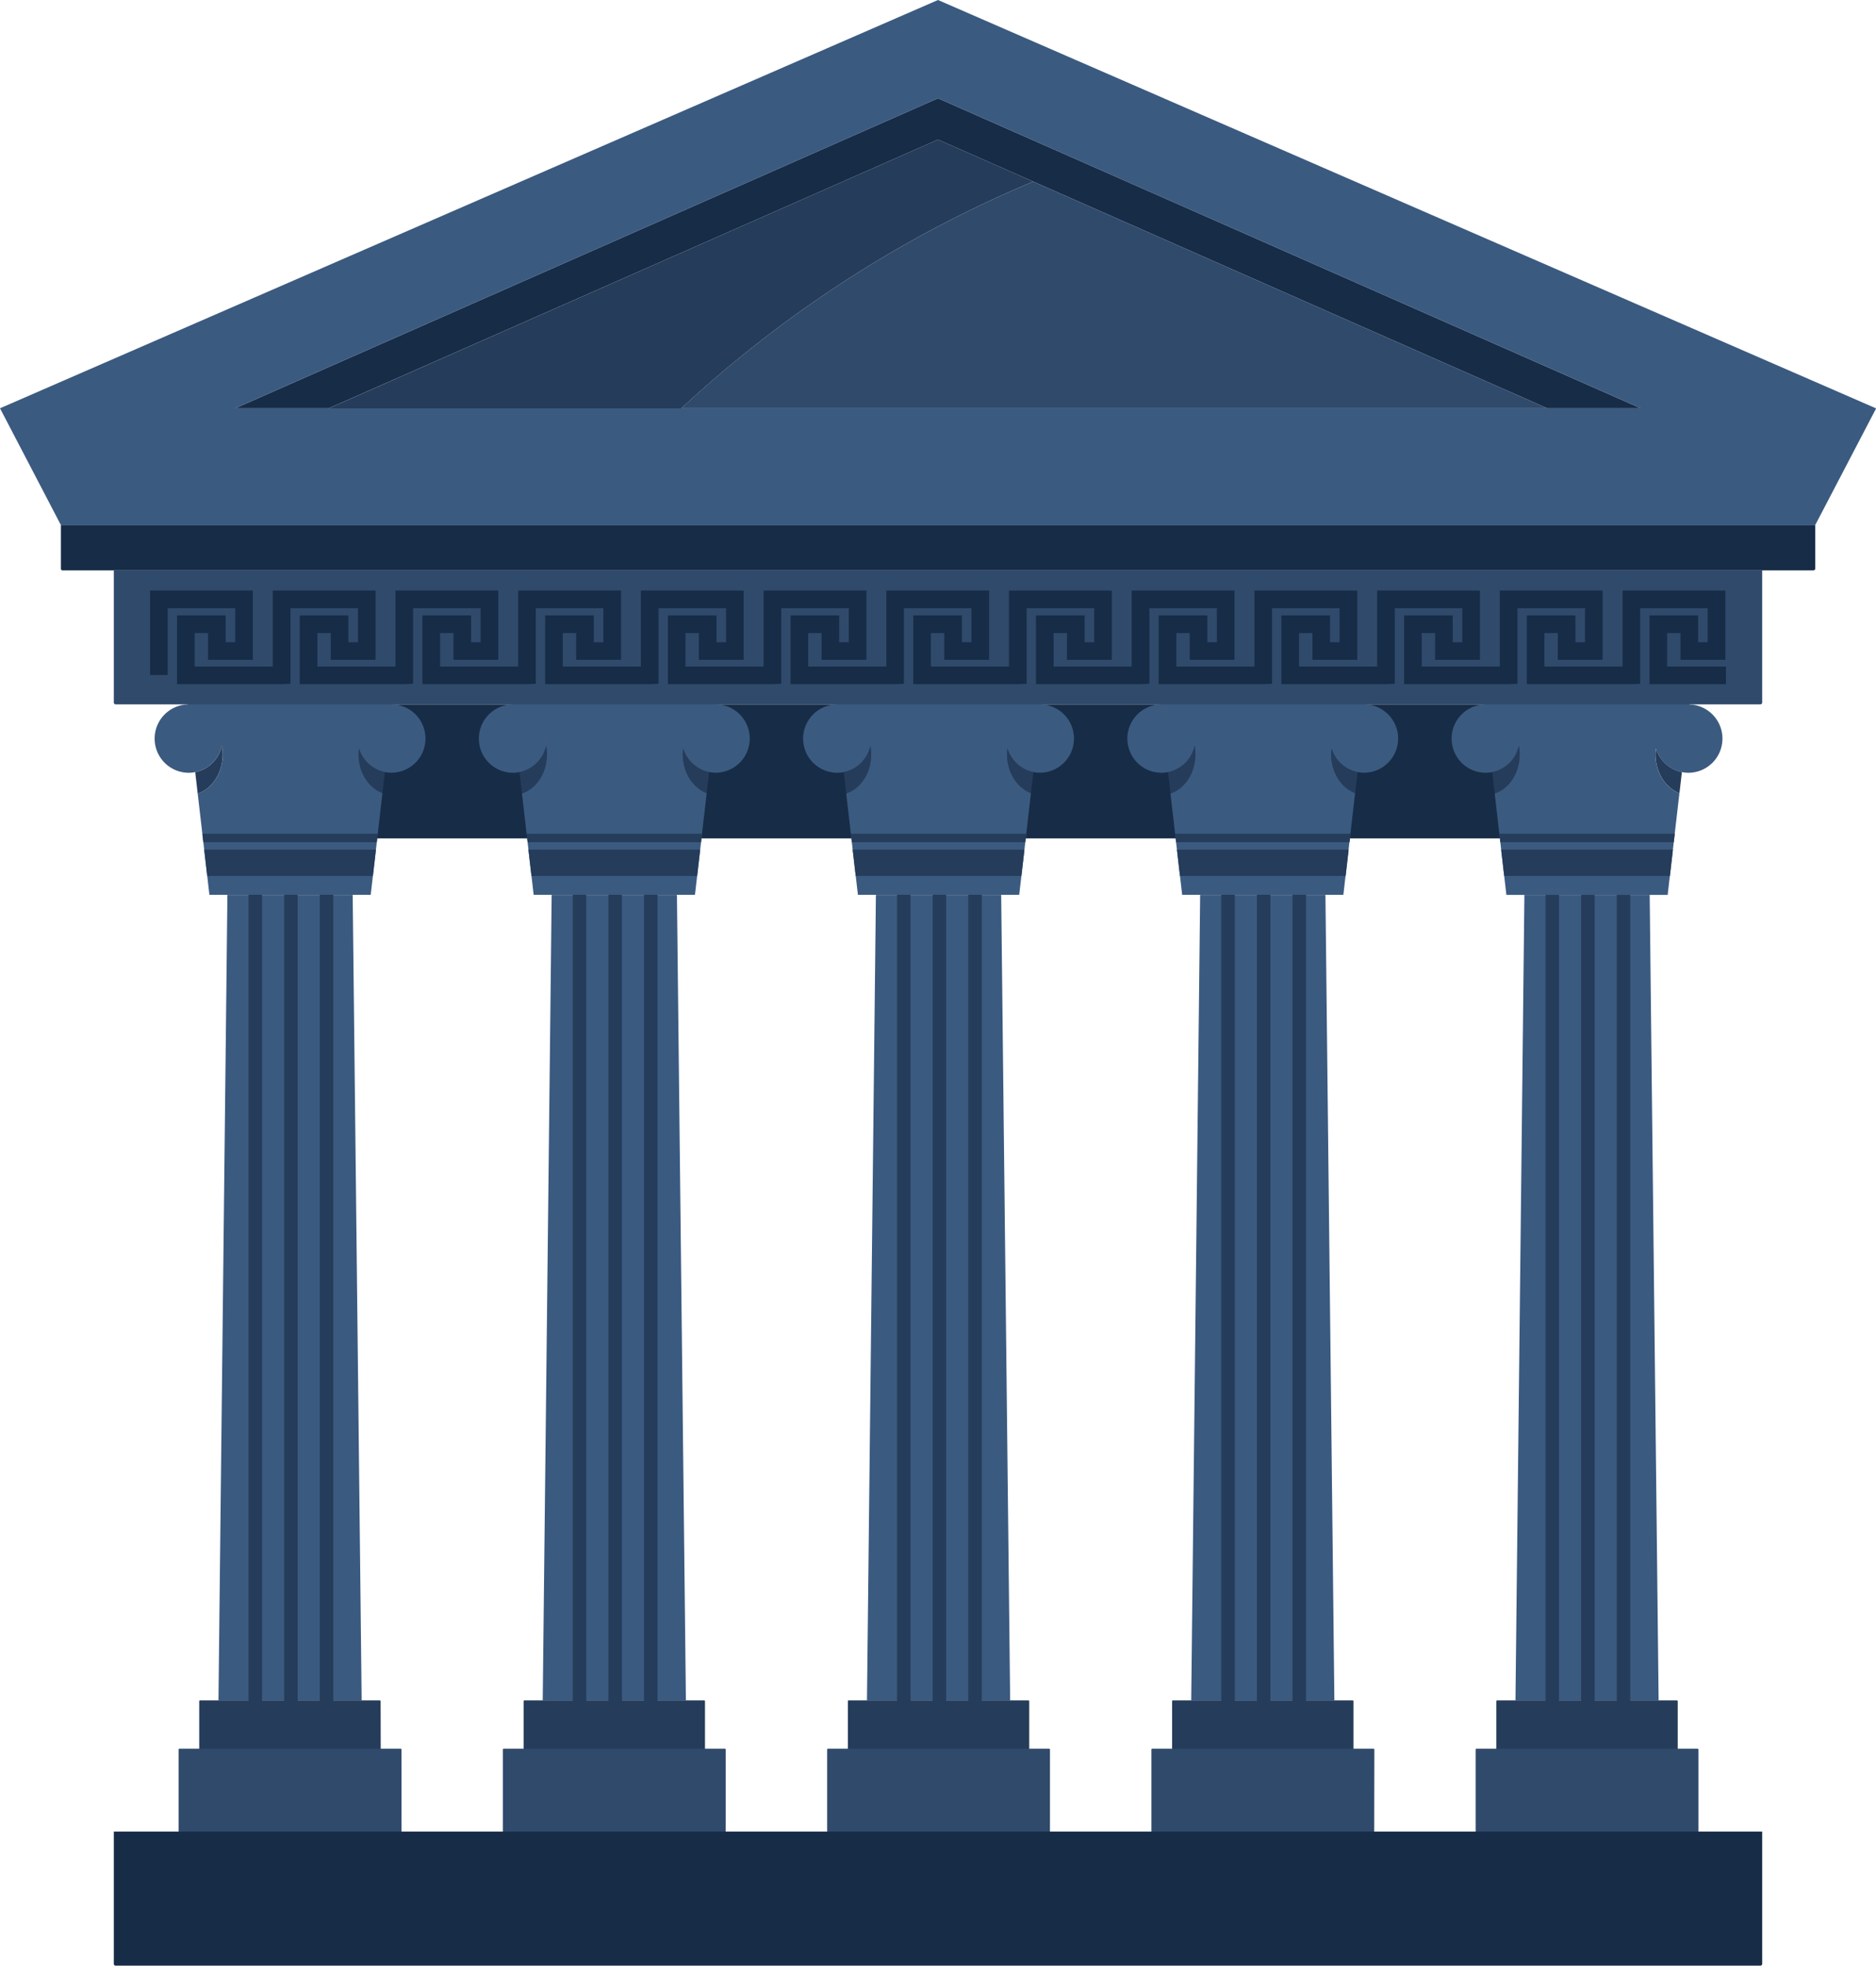 <svg xmlns="http://www.w3.org/2000/svg" viewBox="0 0 621.44 650.91"><defs><style>.cls-1{fill:none;stroke:#c4ba9e;stroke-miterlimit:10;stroke-width:0.79px;}.cls-2{fill:#172c46;}.cls-3{fill:#3b5a80;}.cls-4{fill:#253c5a;}.cls-5{fill:#304a6c;}.cls-6{fill:#6b3c45;}.cls-7{fill:#fbd9c8;}</style></defs><g id="Layer_2" data-name="Layer 2"><g id="Layer_1-2" data-name="Layer 1"><line class="cls-1" x1="211.02" y1="585.41" x2="211.02" y2="592.02"></line><line class="cls-1" x1="215.83" y1="586.04" x2="214.12" y2="592.43"></line><line class="cls-1" x1="206.2" y1="586.04" x2="207.91" y2="592.43"></line><polygon class="cls-2" points="512.53 135.2 543.53 135.2 310.72 32.55 77.91 135.2 108.91 135.2 310.72 46.22 512.53 135.2"></polygon><path class="cls-3" d="M621.4,135.2,310.72,0,0,135.2l0,0H0L20.24,174h581l20.23-38.74h0Zm-543.49,0L310.72,32.56,543.53,135.2Z"></path><path class="cls-4" d="M342.27,60.13,310.72,46.22l-201.81,89H225.68A399.12,399.12,0,0,1,283.9,90.47a395.14,395.14,0,0,1,58.37-30.34"></path><path class="cls-5" d="M342.27,60.13A395.14,395.14,0,0,0,283.9,90.47a399.12,399.12,0,0,0-58.22,44.73H512.53Z"></path><path class="cls-2" d="M20.74,188.86h580a.56.56,0,0,0,.56-.55V174H20.18v14.34a.56.56,0,0,0,.56.55"></path><path class="cls-2" d="M38.32,650.91h544.8a.62.62,0,0,0,.62-.62V606.53H37.7v43.76a.62.62,0,0,0,.62.62"></path><path class="cls-2" d="M97.48,277.63H524a.55.55,0,0,0,.55-.55V233.25H96.93v43.83a.55.55,0,0,0,.55.55"></path><rect class="cls-6" x="309.2" y="438.56" width="3.05" height="165.23"></rect><polygon class="cls-3" points="116.83 296.33 75.33 296.33 72.37 563.07 119.8 563.07 116.83 296.33"></polygon><path class="cls-4" d="M126.12,581.08H66V563.34a.28.28,0,0,1,.27-.27h59.54a.27.27,0,0,1,.27.27Z"></path><path class="cls-5" d="M133,606.53H59.18V579.34a.27.27,0,0,1,.27-.27h73.27a.27.27,0,0,1,.27.27Z"></path><rect class="cls-4" x="82.33" y="294.36" width="4.47" height="274.76"></rect><rect class="cls-4" x="94.13" y="294.36" width="4.47" height="274.76"></rect><rect class="cls-4" x="105.93" y="294.36" width="4.47" height="274.76"></rect><path class="cls-7" d="M62.07,233.24v0c.13,0,.24,0,.37,0Z"></path><path class="cls-7" d="M130.09,233.24h-.36c.12,0,.24,0,.36,0Z"></path><path class="cls-4" d="M73.77,249.77a16,16,0,0,0-.27-2.87,11.32,11.32,0,0,1-8.83,8.78l.82,7.11c4.77-1.6,8.28-6.79,8.28-13"></path><path class="cls-4" d="M118.92,247.86a17.16,17.16,0,0,0-.16,1.91c0,6.07,3.35,11.15,7.93,12.89l.81-7a11.34,11.34,0,0,1-8.58-7.82"></path><path class="cls-3" d="M130.09,233.27c-.12,0-.24,0-.36-1.46H62.44c-.13,1.43-.24,1.46-.36,1.46a11.32,11.32,0,0,0,.36,22.63,11.79,11.79,0,0,0,2.23-.22,11.32,11.32,0,0,0,8.83-8.78,16,16,0,0,1,.27,2.87c0,6.23-3.51,11.42-8.28,13l3.88,33.54H122.8l3.89-33.67c-4.58-1.74-7.93-6.82-7.93-12.89a17.16,17.16,0,0,1,.16-1.91,11.34,11.34,0,0,0,8.58,7.82,11.63,11.63,0,0,0,2.23.22,11.32,11.32,0,0,0,.36-22.63"></path><polygon class="cls-4" points="68.64 290.06 123.53 290.06 124.53 281.36 67.64 281.36 68.64 290.06"></polygon><polygon class="cls-4" points="67.03 276.08 67.35 278.88 124.82 278.88 125.14 276.08 67.03 276.08"></polygon><polygon class="cls-3" points="224.24 296.33 182.74 296.33 179.78 563.07 227.21 563.07 224.24 296.33"></polygon><path class="cls-4" d="M233.53,581.08H173.45V563.34a.27.27,0,0,1,.27-.27h59.54a.27.27,0,0,1,.27.27Z"></path><path class="cls-5" d="M240.4,606.53H166.59V579.34a.27.27,0,0,1,.27-.27h73.27a.27.27,0,0,1,.27.27Z"></path><rect class="cls-4" x="189.74" y="294.36" width="4.47" height="274.76"></rect><rect class="cls-4" x="201.54" y="294.36" width="4.47" height="274.76"></rect><rect class="cls-4" x="213.34" y="294.36" width="4.47" height="274.76"></rect><path class="cls-7" d="M169.48,233.24v0c.13,0,.24,0,.37,0Z"></path><path class="cls-7" d="M237.5,233.24h-.36c.12,0,.24,0,.36,0Z"></path><path class="cls-4" d="M181.18,249.77a16,16,0,0,0-.27-2.87,11.32,11.32,0,0,1-8.83,8.78l.82,7.11c4.77-1.6,8.28-6.79,8.28-13"></path><path class="cls-4" d="M226.33,247.86a17.16,17.16,0,0,0-.16,1.91c0,6.07,3.35,11.15,7.93,12.89l.81-7a11.34,11.34,0,0,1-8.58-7.82"></path><path class="cls-3" d="M237.5,233.27c-.12,0-.24,0-.36-1.46H169.85c-.13,1.43-.24,1.46-.37,1.46a11.32,11.32,0,0,0,.37,22.63,11.79,11.79,0,0,0,2.23-.22,11.32,11.32,0,0,0,8.83-8.78,16,16,0,0,1,.27,2.87c0,6.23-3.51,11.42-8.28,13l3.88,33.54h53.43l3.89-33.67c-4.58-1.74-7.93-6.82-7.93-12.89a17.16,17.16,0,0,1,.16-1.91,11.34,11.34,0,0,0,8.58,7.82,11.63,11.63,0,0,0,2.23.22,11.32,11.32,0,0,0,.36-22.63"></path><polygon class="cls-4" points="176.05 290.06 230.94 290.06 231.94 281.36 175.04 281.36 176.05 290.06"></polygon><polygon class="cls-4" points="174.44 276.08 174.76 278.88 232.23 278.88 232.55 276.08 174.44 276.08"></polygon><polygon class="cls-3" points="331.65 296.33 290.15 296.33 287.19 563.07 334.62 563.07 331.65 296.33"></polygon><path class="cls-4" d="M340.94,581.08H280.86V563.34a.28.28,0,0,1,.27-.27h59.54a.27.27,0,0,1,.27.27Z"></path><path class="cls-5" d="M347.81,606.53H274V579.34a.27.27,0,0,1,.27-.27h73.27a.27.27,0,0,1,.27.27Z"></path><rect class="cls-4" x="297.15" y="294.36" width="4.47" height="274.76"></rect><rect class="cls-4" x="308.95" y="294.36" width="4.47" height="274.76"></rect><rect class="cls-4" x="320.75" y="294.36" width="4.47" height="274.76"></rect><path class="cls-7" d="M276.89,233.24v0c.13,0,.24,0,.37,0Z"></path><path class="cls-7" d="M344.91,233.24h-.36c.12,0,.24,0,.36,0Z"></path><path class="cls-4" d="M288.59,249.77a16,16,0,0,0-.27-2.87,11.32,11.32,0,0,1-8.83,8.78l.82,7.11c4.77-1.6,8.28-6.79,8.28-13"></path><path class="cls-4" d="M333.74,247.86a17.16,17.16,0,0,0-.16,1.91c0,6.07,3.35,11.15,7.93,12.89l.81-7a11.34,11.34,0,0,1-8.58-7.82"></path><path class="cls-3" d="M344.91,233.27c-.12,0-.24,0-.36-1.46H277.26c-.13,1.43-.24,1.46-.37,1.46a11.32,11.32,0,0,0,.37,22.63,11.79,11.79,0,0,0,2.23-.22,11.32,11.32,0,0,0,8.83-8.78,16,16,0,0,1,.27,2.87c0,6.23-3.51,11.42-8.28,13l3.88,33.54h53.43l3.89-33.67c-4.58-1.74-7.93-6.82-7.93-12.89a17.16,17.16,0,0,1,.16-1.91,11.34,11.34,0,0,0,8.58,7.82,11.63,11.63,0,0,0,2.23.22,11.32,11.32,0,0,0,.36-22.63"></path><polygon class="cls-4" points="283.46 290.06 338.35 290.06 339.35 281.36 282.45 281.36 283.46 290.06"></polygon><polygon class="cls-4" points="281.84 276.08 282.17 278.88 339.64 278.88 339.96 276.08 281.84 276.08"></polygon><polygon class="cls-3" points="439.06 296.33 397.56 296.33 394.6 563.07 442.02 563.07 439.06 296.33"></polygon><path class="cls-4" d="M448.35,581.08H388.27V563.34a.27.27,0,0,1,.27-.27h59.54a.27.27,0,0,1,.27.27Z"></path><path class="cls-5" d="M455.22,606.53H381.41V579.34a.27.27,0,0,1,.27-.27H455a.27.27,0,0,1,.27.27Z"></path><rect class="cls-4" x="404.56" y="294.36" width="4.47" height="274.76"></rect><rect class="cls-4" x="416.36" y="294.36" width="4.47" height="274.76"></rect><rect class="cls-4" x="428.16" y="294.36" width="4.47" height="274.76"></rect><path class="cls-7" d="M384.3,233.24v0c.13,0,.24,0,.37,0Z"></path><path class="cls-7" d="M452.32,233.24H452c.12,0,.24,0,.36,0Z"></path><path class="cls-4" d="M396,249.77a16,16,0,0,0-.27-2.87,11.32,11.32,0,0,1-8.83,8.78l.82,7.11c4.77-1.6,8.28-6.79,8.28-13"></path><path class="cls-4" d="M441.15,247.86a17.16,17.16,0,0,0-.16,1.91c0,6.07,3.35,11.15,7.93,12.89l.81-7a11.34,11.34,0,0,1-8.58-7.82"></path><path class="cls-3" d="M452.32,233.27c-.12,0-.24,0-.36-1.46H384.67c-.13,1.43-.24,1.46-.37,1.46a11.32,11.32,0,0,0,.37,22.63,11.79,11.79,0,0,0,2.23-.22,11.32,11.32,0,0,0,8.83-8.78,16,16,0,0,1,.27,2.87c0,6.23-3.51,11.42-8.28,13l3.88,33.54H445l3.89-33.67c-4.58-1.74-7.93-6.82-7.93-12.89a17.16,17.16,0,0,1,.16-1.91,11.34,11.34,0,0,0,8.58,7.82,11.63,11.63,0,0,0,2.23.22,11.32,11.32,0,0,0,.36-22.63"></path><polygon class="cls-4" points="390.87 290.06 445.76 290.06 446.76 281.36 389.87 281.36 390.87 290.06"></polygon><polygon class="cls-4" points="389.25 276.08 389.58 278.88 447.05 278.88 447.37 276.08 389.25 276.08"></polygon><polygon class="cls-3" points="546.47 296.33 504.97 296.33 502.01 563.07 549.43 563.07 546.47 296.33"></polygon><path class="cls-4" d="M555.76,581.08H495.68V563.34a.27.27,0,0,1,.27-.27h59.54a.27.27,0,0,1,.27.27Z"></path><path class="cls-5" d="M562.63,606.53H488.82V579.34a.27.27,0,0,1,.27-.27h73.27a.27.27,0,0,1,.27.27Z"></path><rect class="cls-4" x="511.97" y="294.36" width="4.47" height="274.76"></rect><rect class="cls-4" x="523.77" y="294.36" width="4.47" height="274.76"></rect><rect class="cls-4" x="535.57" y="294.36" width="4.47" height="274.76"></rect><path class="cls-7" d="M491.71,233.24v0c.13,0,.24,0,.37,0Z"></path><path class="cls-7" d="M559.73,233.24h-.36c.12,0,.24,0,.36,0Z"></path><path class="cls-4" d="M503.41,249.77a16,16,0,0,0-.27-2.87,11.32,11.32,0,0,1-8.83,8.78l.82,7.11c4.77-1.6,8.28-6.79,8.28-13"></path><path class="cls-4" d="M548.56,247.86a17.16,17.16,0,0,0-.16,1.91c0,6.07,3.35,11.15,7.93,12.89l.81-7a11.34,11.34,0,0,1-8.58-7.82"></path><path class="cls-3" d="M559.73,233.27c-.12,0-.24,0-.36-1.46H492.08c-.13,1.43-.24,1.46-.37,1.46a11.32,11.32,0,0,0,.37,22.63,11.79,11.79,0,0,0,2.23-.22,11.32,11.32,0,0,0,8.83-8.78,16,16,0,0,1,.27,2.87c0,6.23-3.51,11.42-8.28,13L499,296.33h53.43l3.89-33.67c-4.58-1.74-7.93-6.82-7.93-12.89a17.16,17.16,0,0,1,.16-1.91,11.34,11.34,0,0,0,8.58,7.82,11.63,11.63,0,0,0,2.23.22,11.32,11.32,0,0,0,.36-22.63"></path><polygon class="cls-4" points="498.28 290.06 553.17 290.06 554.17 281.36 497.27 281.36 498.28 290.06"></polygon><polygon class="cls-4" points="496.66 276.08 496.99 278.88 554.46 278.88 554.78 276.08 496.66 276.08"></polygon><path class="cls-5" d="M38.32,233.24h544.8a.62.62,0,0,0,.62-.62V188.86H37.7v43.76a.62.62,0,0,0,.62.62"></path><polygon class="cls-2" points="571.73 226.55 546.41 226.55 546.41 203.79 562.52 203.79 562.52 212.67 565.69 212.67 565.69 201.39 543.31 201.39 543.31 226.44 540.4 226.55 505.77 226.55 505.77 203.79 521.87 203.79 521.87 212.67 525.05 212.67 525.05 201.39 502.67 201.39 502.67 226.44 499.75 226.55 465.12 226.55 465.12 203.79 481.23 203.79 481.23 212.67 484.4 212.67 484.4 201.39 462.02 201.39 462.02 226.44 459.1 226.55 424.47 226.55 424.47 203.79 440.58 203.79 440.58 212.67 443.75 212.67 443.75 201.39 421.37 201.39 421.37 226.44 418.45 226.55 383.82 226.55 383.82 203.79 399.93 203.79 399.93 212.67 403.11 212.67 403.11 201.39 380.73 201.39 380.73 226.44 377.81 226.55 343.18 226.55 343.18 203.79 359.29 203.79 359.29 212.67 362.46 212.67 362.46 201.39 340.08 201.39 340.08 226.44 337.16 226.55 302.53 226.55 302.53 203.79 318.64 203.79 318.64 212.67 321.81 212.67 321.81 201.39 299.43 201.39 299.43 226.44 296.51 226.55 261.88 226.55 261.88 203.79 277.99 203.79 277.99 212.67 281.17 212.67 281.17 201.39 258.78 201.39 258.78 226.44 255.87 226.55 221.24 226.55 221.24 203.79 237.34 203.79 237.34 212.67 240.52 212.67 240.52 201.39 218.14 201.39 218.14 226.44 215.22 226.55 180.59 226.55 180.59 203.79 196.7 203.79 196.7 212.67 199.87 212.67 199.87 201.39 177.49 201.39 177.49 226.44 174.57 226.55 139.94 226.55 139.94 203.79 156.05 203.79 156.05 212.67 159.22 212.67 159.22 201.39 136.84 201.39 136.84 226.44 133.93 226.55 99.3 226.55 99.3 203.79 115.4 203.79 115.4 212.67 118.58 212.67 118.58 201.39 96.2 201.39 96.2 226.44 93.28 226.55 58.65 226.55 58.65 203.79 74.76 203.79 74.76 212.67 77.93 212.67 77.93 201.39 55.55 201.39 55.55 223.52 49.71 223.52 49.71 195.55 83.76 195.55 83.76 218.5 68.92 218.5 68.92 209.63 64.48 209.63 64.48 220.72 90.36 220.72 90.36 195.55 124.41 195.55 124.41 218.5 109.57 218.5 109.57 209.63 105.13 209.63 105.13 220.72 131.01 220.72 131.01 195.55 165.06 195.55 165.06 218.5 150.22 218.5 150.22 209.63 145.78 209.63 145.78 220.72 171.66 220.72 171.66 195.55 205.71 195.55 205.71 218.5 190.86 218.5 190.86 209.63 186.42 209.63 186.42 220.72 212.3 220.72 212.3 195.55 246.35 195.55 246.35 218.5 231.51 218.5 231.51 209.63 227.07 209.63 227.07 220.72 252.95 220.72 252.95 195.55 287 195.55 287 218.5 272.16 218.5 272.16 209.63 267.72 209.63 267.72 220.72 293.6 220.72 293.6 195.55 327.65 195.55 327.65 218.5 312.8 218.5 312.8 209.63 308.37 209.63 308.37 220.72 334.24 220.72 334.24 195.55 368.29 195.55 368.29 218.5 353.45 218.5 353.45 209.63 349.01 209.63 349.01 220.72 374.89 220.72 374.89 195.55 408.94 195.55 408.94 218.5 394.1 218.5 394.1 209.63 389.66 209.63 389.66 220.72 415.54 220.72 415.54 195.55 449.59 195.55 449.59 218.5 434.75 218.5 434.75 209.63 430.31 209.63 430.31 220.72 456.19 220.72 456.19 195.55 490.24 195.55 490.24 218.5 475.39 218.5 475.39 209.63 470.95 209.63 470.95 220.72 496.83 220.72 496.83 195.55 530.88 195.55 530.88 218.5 516.04 218.5 516.04 209.63 511.6 209.63 511.6 220.72 537.48 220.72 537.48 195.55 571.53 195.55 571.53 218.5 556.69 218.5 556.69 209.63 552.25 209.63 552.25 220.72 571.73 220.72 571.73 226.55"></polygon></g></g></svg>